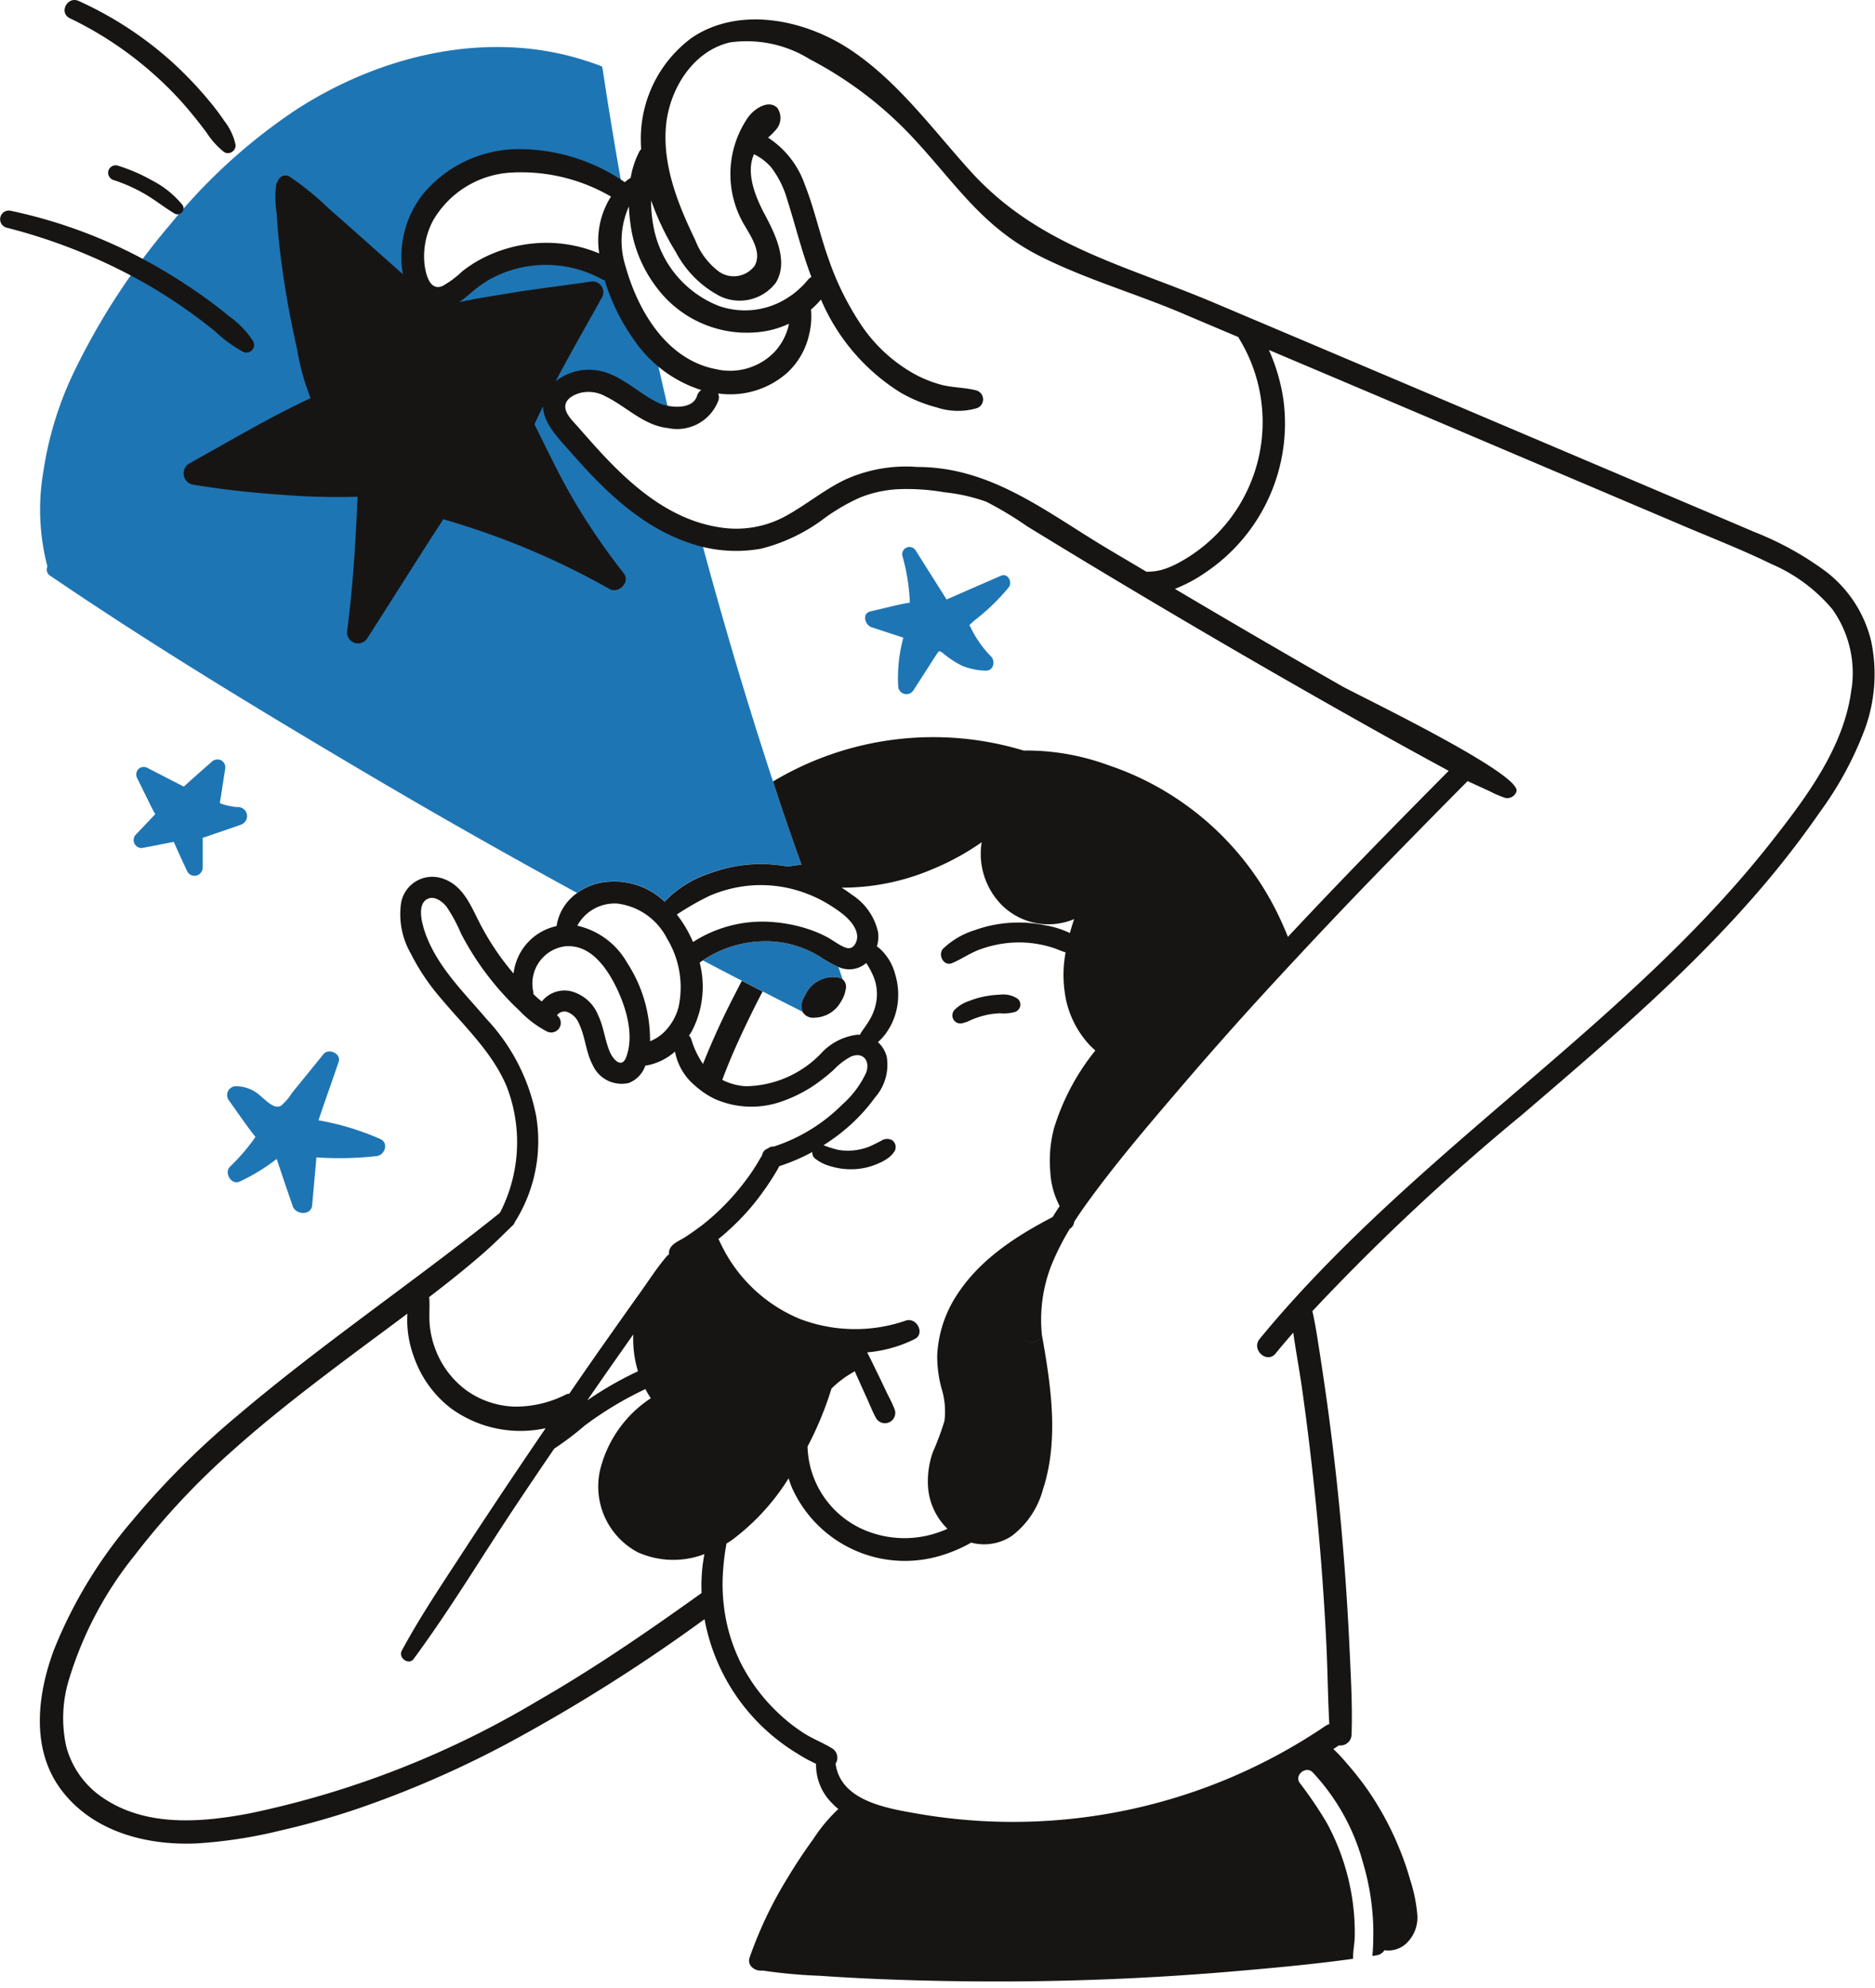 <svg id="グループ_161" data-name="グループ 161" xmlns="http://www.w3.org/2000/svg" xmlns:xlink="http://www.w3.org/1999/xlink" width="133" height="141" viewBox="0 0 133 141">
  <defs>
    <clipPath id="clip-path">
      <rect id="長方形_159" data-name="長方形 159" width="133" height="141" fill="none"/>
    </clipPath>
  </defs>
  <g id="グループ_160" data-name="グループ 160" clip-path="url(#clip-path)">
    <path id="パス_266" data-name="パス 266" d="M57.093,61.6c-.234.031-.581.075-.99.134-.111-.019-.219-.04-.326-.052-.06-.012-.119-.019-.183-.028-.151-.019-.3-.04-.458-.052-.306-.028-.612-.043-.922-.043a9.9,9.9,0,0,0-1.9.178,10,10,0,0,0-1.221.3c-.2.063-.39.132-.581.2a7.719,7.719,0,0,0-3.134,1.986,5.18,5.18,0,0,0-4.652-1.32,4.208,4.208,0,0,0-1.555.709Q32.828,59.063,24.654,54.2C17.607,50.019,10.592,45.74,3.816,41.132a.52.52,0,0,1-.215-.67,15.884,15.884,0,0,1-.294-6.689,24.743,24.743,0,0,1,2.112-6.966,49.067,49.067,0,0,1,6.955-10.674A40.108,40.108,0,0,1,21.2,8.1c6.029-3.919,13.68-5.745,20.592-3.5.386.119.768.258,1.146.4a1.074,1.074,0,0,1,.043.166c.064.407.124.816.187,1.22q.579,3.749,1.256,7.488c-1.825-1.125-5.739-3.313-9.078-2.163-4.371,1.5-5.349,4.5-5.651,6.605s.3,4.128,1.734,3.379,4.144-3.454,6.554-3.154,5.878.975,5.878,1.276a43.144,43.144,0,0,0,2.545,4.034q.644,2.966,1.34,5.9c-1.257-.773-4.288-2.531-5.468-2.353-1.5.226-2.562-.225-2.41,1.276s3.468,6.379,5.8,7.658a32.042,32.042,0,0,0,4.175,1.775q.979,3.668,2.041,7.315,1.5,5.163,3.185,10.281c.239.741.486,1.478.732,2.215.414,1.231.847,2.456,1.289,3.68" transform="translate(-0.238 -0.291)" fill="#1e75b4"/>
    <path id="パス_267" data-name="パス 267" d="M63.925,75.278a.741.741,0,0,0-.195-.1,2.162,2.162,0,0,0-2.478,1.265,1.294,1.294,0,0,0-.175,1.133q-1.419-.713-2.831-1.442c-.489-.25-.978-.5-1.468-.753q-1.383-.713-2.767-1.442a8.014,8.014,0,0,1,4.335-1.359,6.954,6.954,0,0,1,1.081.06,7.146,7.146,0,0,1,.732.134,7.488,7.488,0,0,1,2.164.9,9.377,9.377,0,0,0,1.3.725c.1.293.207.587.306.884" transform="translate(-4.155 -5.831)" fill="#1e75b4"/>
    <path id="パス_268" data-name="パス 268" d="M76.657,45.052a15.559,15.559,0,0,1-1.506,1.573c-.273.245-.554.483-.846.71-.147.119-.283.245-.424.371a7.782,7.782,0,0,0,1.533,2.24c.322.328.175,1.011-.354,1a4.676,4.676,0,0,1-1.681-.336,6.619,6.619,0,0,1-1.368-.895c-.267-.2-.284-.192-.46.074s-.341.528-.512.794q-.552.859-1.112,1.727a.587.587,0,0,1-1.1-.231,10.782,10.782,0,0,1,.366-3.468q-1.127-.372-2.25-.74c-.487-.161-.709-.993-.066-1.133.916-.2,1.842-.462,2.775-.615a14.3,14.3,0,0,0-.519-3.29.513.513,0,0,1,.916-.433l2.211,3.5q1.926-.844,3.856-1.682c.5-.22.838.472.54.832" transform="translate(-5.114 -3.388)" fill="#1e75b4"/>
    <path id="パス_269" data-name="パス 269" d="M28.061,88.5a24.135,24.135,0,0,1-4.275.091c-.1,1.129-.2,2.262-.3,3.392-.068.745-1.161.69-1.376.075-.39-1.114-.763-2.235-1.142-3.356a13.521,13.521,0,0,1-2.621,1.6c-.593.281-1.134-.625-.684-1.058a14.181,14.181,0,0,0,1.8-2.1c-.672-.856-1.285-1.759-1.917-2.643a.628.628,0,0,1,.489-.955,2.54,2.54,0,0,1,1.746.654c.35.273,1.011,1.03,1.5.725a4.078,4.078,0,0,0,.775-.908L22.8,83.1c.5-.61.99-1.216,1.483-1.826.374-.46,1.28-.043,1.078.547-.465,1.382-.963,2.753-1.428,4.14a18.886,18.886,0,0,1,4.383,1.327c.616.273.334,1.141-.255,1.208" transform="translate(-1.342 -6.514)" fill="#1e75b4"/>
    <path id="パス_270" data-name="パス 270" d="M17.871,63.192c-.5.178-1,.349-1.5.519-.239.084-.482.163-.72.246-.131.043-.262.091-.39.134a.8.8,0,0,0-.091.028v.658c0,.472,0,.947,0,1.419a.6.6,0,0,1-.4.586.582.582,0,0,1-.672-.237c-.342-.705-.664-1.419-.978-2.135a1.148,1.148,0,0,0-.119.019c-.227.044-.453.087-.684.135-.486.095-.97.189-1.456.277a.559.559,0,0,1-.536-.321.552.552,0,0,1,.087-.613c.466-.487.927-.979,1.392-1.467-.219-.368-.4-.764-.593-1.149l-.679-1.379a.565.565,0,0,1,.055-.646.547.547,0,0,1,.641-.115q1.3.67,2.6,1.339c.648-.594,1.309-1.173,1.969-1.751a.6.6,0,0,1,.668-.123.578.578,0,0,1,.3.61c-.076.472-.148.944-.223,1.415-.052.337-.1.681-.159,1.018a.45.45,0,0,1,.043.016,1.021,1.021,0,0,0,.139.055,4.868,4.868,0,0,0,.585.147c.1.019.2.036.3.047.024,0,.055.008.088.012s.1,0,.1,0a.656.656,0,0,1,.667.522.646.646,0,0,1-.429.729" transform="translate(-0.79 -4.705)" fill="#1e75b4"/>
    <path id="パス_271" data-name="パス 271" d="M62.5,78.22a2.21,2.21,0,0,0,1.638-.769,3.34,3.34,0,0,0,.322-.487,2.22,2.22,0,0,0,.274-.8.684.684,0,0,0-.226-.666.786.786,0,0,0-.195-.1,2.161,2.161,0,0,0-2.478,1.265A1.294,1.294,0,0,0,61.66,77.8a.876.876,0,0,0,.839.424" transform="translate(-4.738 -6.051)" fill="#171514"/>
    <path id="パス_272" data-name="パス 272" d="M73.785,78.744a2.4,2.4,0,0,0,.651-.217c-.09.04.124-.053.144-.062.059-.025.118-.049.178-.071a6.524,6.524,0,0,1,.955-.279l.06-.013.058-.009c.085-.013.169-.026.255-.036.159-.019.319-.031.48-.037a3.039,3.039,0,0,0,1.062-.094.577.577,0,0,0,.37-.412A.547.547,0,0,0,77.831,77a1.85,1.85,0,0,0-1.277-.3,6.7,6.7,0,0,0-1.156.14,5.4,5.4,0,0,0-.983.294,2.573,2.573,0,0,0-1.086.655.578.578,0,0,0-.09.626.565.565,0,0,0,.546.326" transform="translate(-5.63 -6.162)" fill="#171514"/>
    <path id="パス_273" data-name="パス 273" d="M132.943,45.506a8.813,8.813,0,0,0-3.2-4.863,22.17,22.17,0,0,0-5.086-2.806c-2.269-.973-4.546-1.93-6.819-2.9l-13.9-5.9Q95.124,25.3,86.3,21.568c-6.375-2.691-12.444-4.022-17.244-9.329-2.691-2.976-5.094-6.3-8.428-8.542s-7.989-3.146-11.32-.9a8.9,8.9,0,0,0-3.618,7.265c0,.215.013.429.022.645a.636.636,0,0,0-.108.126,6.276,6.276,0,0,0-.632,1.894,4.787,4.787,0,0,0-.421.312,13.286,13.286,0,0,0-7.627-2.344,8.859,8.859,0,0,0-6.69,3.195,7.187,7.187,0,0,0-1.42,5.676c-.883-.779-1.761-1.564-2.641-2.346s-1.762-1.561-2.645-2.339a20.106,20.106,0,0,0-2.789-2.26.57.57,0,0,0-.8.365.57.57,0,0,0-.115.238,7.382,7.382,0,0,0,.025,1.955c.045.661.1,1.322.163,1.982.135,1.318.325,2.632.543,3.939.214,1.28.472,2.554.762,3.818a16.225,16.225,0,0,0,.95,3.435c-2.962,1.382-5.791,3.076-8.647,4.657a.817.817,0,0,0,.276,1.475q3.053.5,6.138.708a50.746,50.746,0,0,0,5.562.155c-.128,3.174-.325,6.337-.734,9.491a.779.779,0,0,0,1.45.506c.983-1.524,1.949-3.059,2.922-4.589L30.671,38.5c.325-.512.684-1.028,1-1.558a54.545,54.545,0,0,1,11.8,4.948c.649.365,1.492-.5,1.011-1.112a46.413,46.413,0,0,1-3.558-5.2c-1.022-1.745-1.875-3.562-2.777-5.367.191-.429.4-.846.606-1.268.02,1.194,1.109,2.272,1.876,3.147,2.366,2.7,4.975,5.329,8.459,6.518a10.044,10.044,0,0,0,5.126.424,12.5,12.5,0,0,0,4.538-2.188,13.886,13.886,0,0,1,2.5-1.446,8.469,8.469,0,0,1,2.923-.594,15.37,15.37,0,0,1,3.038.225,12.6,12.6,0,0,1,2.979.67,25.443,25.443,0,0,1,2.919,1.756q1.778,1.087,3.559,2.168,3.61,2.181,7.242,4.322,7.176,4.231,14.456,8.3,2.308,1.284,4.629,2.54c-3.854,3.879-7.675,7.781-11.405,11.772-.124-.3-.246-.6-.378-.887a20.7,20.7,0,0,0-12.4-11.3,16.828,16.828,0,0,0-5.969-1.025c.174.052.345.107.517.166-.172-.059-.342-.114-.522-.166a22.106,22.106,0,0,0-17.772,2.194c.238.741.485,1.478.732,2.215.414,1.231.846,2.456,1.288,3.68-.234.031-.581.075-.99.134.147.029.294.056.438.092-.148-.036-.291-.063-.442-.092-.107-.019-.214-.04-.322-.051-.059-.012-.119-.019-.183-.028-.15-.019-.3-.04-.457-.052-.306-.028-.613-.043-.923-.043a10.507,10.507,0,0,0-3.117.483c-.2.063-.39.132-.581.2a7.713,7.713,0,0,0-3.134,1.986,5.182,5.182,0,0,0-4.653-1.32,4.19,4.19,0,0,0-1.554.709,3.5,3.5,0,0,0-1.456,2.341,3.9,3.9,0,0,0-3.051,3.364,18.534,18.534,0,0,1-2.36-3.5c-.675-1.29-1.2-2.776-2.732-3.256a2.248,2.248,0,0,0-2.887,1.762,5.58,5.58,0,0,0,.674,3.547,15.508,15.508,0,0,0,2.175,3.236c1.645,1.964,3.641,3.817,4.641,6.221a10.909,10.909,0,0,1-.476,8.959c-6.107,4.9-12.63,9.3-18.6,14.369a58.715,58.715,0,0,0-7.553,7.551,32.83,32.83,0,0,0-5.484,9.073c-1.189,3.2-1.658,7.065.545,9.965,2.236,2.94,6.021,3.919,9.569,3.764a33.614,33.614,0,0,0,5.925-.908,56.119,56.119,0,0,0,5.512-1.557A72.709,72.709,0,0,0,36.156,123.8a121.121,121.121,0,0,0,14.054-8.855,14.114,14.114,0,0,0,6.582,9.529,10.3,10.3,0,0,0,1.328.726,3.833,3.833,0,0,0,1.142,2.8,4.233,4.233,0,0,0,.438.407,11.5,11.5,0,0,0-1.782,2.14c-.633.872-1.233,1.771-1.786,2.695a28.76,28.76,0,0,0-2.728,5.709c-.191.578.414.982.922.911a37.02,37.02,0,0,0,4.073.372c1.435.1,2.867.177,4.307.237q4.252.172,8.518.166,8.565-.012,17.116-.769c2.622-.23,5.262-.475,7.875-.84-.017-.5.1-1.035.115-1.526.012-.563-.008-1.121-.052-1.684a16.331,16.331,0,0,0-.629-3.3,16.147,16.147,0,0,0-1.328-3.177,28.791,28.791,0,0,0-1.893-2.786c-.393-.551.426-1.224.907-.761a15.1,15.1,0,0,1,3.575,6.4,17.623,17.623,0,0,1,.684,3.625,15.819,15.819,0,0,1,.047,1.847,11.593,11.593,0,0,1-.059,1.161c.1-.011.195-.028.29-.043a.8.8,0,0,0,.569-.364,1.874,1.874,0,0,0,1.552-.484,2.528,2.528,0,0,0,.771-2.1,11.21,11.21,0,0,0-.512-2.444,19.736,19.736,0,0,0-.764-2.2,21.546,21.546,0,0,0-2.238-4.14,21.8,21.8,0,0,0-1.475-1.874,11.908,11.908,0,0,0-.959-1.023c.12-.075.239-.158.39-.261a.789.789,0,0,0,.9-.769c.067-1.973-.044-3.981-.136-5.955s-.21-3.962-.362-5.943q-.447-5.937-1.268-11.843c-.159-1.125-.326-2.254-.5-3.379-.155-.962-.292-1.951-.514-2.905A159.122,159.122,0,0,1,108.17,79.2c6.129-5.251,12.326-10.511,17.518-16.717q1.952-2.334,3.682-4.837a24.363,24.363,0,0,0,3.16-5.863,11.361,11.361,0,0,0,.414-6.28M46.421,14.324A18.533,18.533,0,0,0,48.177,18a7.418,7.418,0,0,0,3.107,3.113,3.224,3.224,0,0,0,3.986-.947c.882-1.454.035-3.3-.769-4.8-.714-1.331-1.368-3-.783-4.307a3.763,3.763,0,0,1,1.227.939,6.879,6.879,0,0,1,1.145,2.327c.568,1.785,1.007,3.6,1.67,5.359.01.027.022.052.033.079h0a.742.742,0,0,0-.251.2,5.9,5.9,0,0,1-.724.745,5.1,5.1,0,0,1-.668.5,5.587,5.587,0,0,1-4.947.6,7.5,7.5,0,0,1-4.605-5.582,9.263,9.263,0,0,1-.175-1.624c0-.1,0-.19,0-.285m-1.577.44a11.06,11.06,0,0,0,.1,1.169,9.42,9.42,0,0,0,1.818,4.516,7.983,7.983,0,0,0,7.989,3.122,6.853,6.853,0,0,0,1.44-.484c-.012.072-.024.147-.04.218a4.212,4.212,0,0,1-.99,1.792,4.382,4.382,0,0,1-4.12,1.212c-3.5-.654-5.544-4.113-6.431-7.278a5.971,5.971,0,0,1,.234-4.267M31.625,20.4c-.957.418-1.23-1.007-1.29-1.666a5.387,5.387,0,0,1,.658-3.043,6.842,6.842,0,0,1,5.4-3.325,12.642,12.642,0,0,1,7.181,1.695,5.823,5.823,0,0,0-.834,4.032,9.712,9.712,0,0,0-5.39-.614,9.933,9.933,0,0,0-3.125,1.082,8.629,8.629,0,0,0-1.211.811A6.741,6.741,0,0,1,31.625,20.4m10.6-.324c-1.972.3-3.954.519-5.922.848-1.153.192-2.333.372-3.491.622.414-.28.778-.627,1.168-.939a7.523,7.523,0,0,1,1.482-.925,8.258,8.258,0,0,1,7.508.263.79.79,0,0,0,.158.052,14.657,14.657,0,0,0,2.14,4.314,9.117,9.117,0,0,0,4.7,3.467l.016,0a.764.764,0,0,0-.306.411c-.31,1.03-1.993.848-2.724.508-1.471-.69-2.684-2.049-4.35-2.31a3.787,3.787,0,0,0-2.956.776c1.056-2.018,2.2-3.989,3.306-5.986a.766.766,0,0,0-.725-1.1M81.555,40.665c-1.022-.61-2.051-1.208-3.07-1.824-4.18-2.524-8.033-5.606-13.18-5.606a10.467,10.467,0,0,0-5.086.883c-1.511.717-2.791,1.8-4.255,2.6a7.3,7.3,0,0,1-4.566.816c-3.436-.483-6.136-2.745-8.422-5.194-.593-.634-1.161-1.284-1.731-1.933-.357-.412-1.069-1.042-.882-1.656.136-.448.7-.69,1.118-.788a2.483,2.483,0,0,1,1.69.258c1.5.728,2.719,2.072,4.45,2.258A3.128,3.128,0,0,0,51.2,28.5a.643.643,0,0,0-.03-.475l.018,0a6.11,6.11,0,0,0,4.88-1.462,5.23,5.23,0,0,0,1.554-2.69,5.356,5.356,0,0,0,.139-1.8,5.883,5.883,0,0,0,.7-.705l.008-.011a14.416,14.416,0,0,0,5.613,6.584,10.211,10.211,0,0,0,2.594,1.07,4.76,4.76,0,0,0,2.853.054.661.661,0,0,0-.071-1.267c-.779-.2-1.594-.181-2.379-.373a8.526,8.526,0,0,1-2.187-.9,10.989,10.989,0,0,1-3.5-3.256,20.274,20.274,0,0,1-2.393-4.809C58.383,16.74,58,14.92,57.323,13.214A6.522,6.522,0,0,0,54.715,9.88a4.488,4.488,0,0,0,.523-.519,1.249,1.249,0,0,0,.132-1.592c-.588-.6-1.608.015-2.093.7a7.1,7.1,0,0,0-.338,7.447c.55.956,1.355,2.066.834,3.038a1.838,1.838,0,0,1-2.523.439,5.043,5.043,0,0,1-1.7-2.25c-1.194-2.467-2.257-5.118-2.093-7.852s1.886-5.548,4.564-6.164a8.473,8.473,0,0,1,5.65,1.191A27.2,27.2,0,0,1,65.04,9.937c3,3.222,4.869,6.288,8.983,8.359,3.255,1.639,6.825,2.656,10.145,4.073,1.3.556,2.61,1.105,3.917,1.659a.771.771,0,0,0,.03.08A11.336,11.336,0,0,1,83.76,40.073a5.924,5.924,0,0,1-1.142.465,4.322,4.322,0,0,1-1.063.127M72.849,56.828a.409.409,0,0,1-.023.151v0a.409.409,0,0,0,.023-.147M50.592,63.637a9.281,9.281,0,0,1,2.887-.721,9.1,9.1,0,0,1,3.336.356,9.982,9.982,0,0,1,1.424.555,9.249,9.249,0,0,1,.894.5c.715.448,1.726,1.141,1.889,2.036a1.021,1.021,0,0,1-.195.8c-.234.289-.533.218-.835.063-.39-.194-.739-.464-1.125-.67a8.494,8.494,0,0,0-1.344-.563c-.179-.06-.354-.111-.533-.158a10.738,10.738,0,0,0-1.738-.309c-.131-.012-.262-.024-.394-.032a9.084,9.084,0,0,0-5.464,1.43,8.613,8.613,0,0,0-1.149-1.949,19.41,19.41,0,0,1,2.346-1.339m2.267,6.034c-.163.313-.322.622-.482.935A54.543,54.543,0,0,0,50.1,75.57a6.3,6.3,0,0,1-.835-1.768.579.579,0,0,0-.159-.237c.076-.111.147-.222.21-.333a6.8,6.8,0,0,0,.549-4.846c.076-.055.147-.107.222-.158a8.014,8.014,0,0,1,4.335-1.359,7.086,7.086,0,0,1,1.082.06,7.177,7.177,0,0,1,.731.134,7.467,7.467,0,0,1,2.164.9,9.334,9.334,0,0,0,1.3.725,1.836,1.836,0,0,0,1.614-.028,1.955,1.955,0,0,0,.367-.246,5.479,5.479,0,0,1,.586,1.143,3.33,3.33,0,0,1,.139,1.526,3.716,3.716,0,0,1-.511,1.4c-.143.243-.281.433-.441.662a3.762,3.762,0,0,0-.229.361c-.054,0-.107-.012-.162-.011a4.183,4.183,0,0,0-2.645,1.391,7.569,7.569,0,0,1-5.261,2.266,4.243,4.243,0,0,1-1.686-.452c.6-1.636,1.344-3.225,2.1-4.774.247-.5.5-1,.76-1.494-.489-.25-.978-.5-1.467-.753m-8.921-5.491a4.579,4.579,0,0,1,3.6,2.476,6.67,6.67,0,0,1,.827,4.866,3.852,3.852,0,0,1-1.046,1.8,3,3,0,0,1-.98.63,9.972,9.972,0,0,0-1.623-5.563,5.433,5.433,0,0,0-3.536-2.63,3.019,3.019,0,0,1,2.763-1.574m-3.52,3.032c1.611-.1,2.709,1.35,3.377,2.623.775,1.48,1.47,3.59.847,5.244-.317.841-.939.153-1.164-.387-.347-.835-.427-1.75-.816-2.573A2.851,2.851,0,0,0,40.673,70.4a2.053,2.053,0,0,0-2.007.743c-.164-.134-.327-.271-.482-.414-.042-.038-.077-.083-.117-.12a.635.635,0,0,0,0-.138,2.668,2.668,0,0,1,2.356-3.255M50,113.091c-3.754,2.686-7.552,5.306-11.573,7.615a66.081,66.081,0,0,1-20.488,8.011c-3.436.65-7.325.971-10.372-1.085a6.345,6.345,0,0,1-2.621-3.613,9.312,9.312,0,0,1,.155-4.707A26.055,26.055,0,0,1,9.8,110.4a53.023,53.023,0,0,1,7.067-7.532c2.748-2.449,5.682-4.679,8.625-6.883,1.211-.9,2.43-1.8,3.643-2.709a7.47,7.47,0,0,0,.47,3.092,7.842,7.842,0,0,0,2.6,3.612,8.378,8.378,0,0,0,6.735,1.421q-3.21,4.7-6.317,9.471c-1.349,2.068-2.72,4.133-3.889,6.308-.27.5.493,1.062.843.582,2.585-3.5,4.836-7.263,7.25-10.88.9-1.351,1.806-2.695,2.724-4.034a20.73,20.73,0,0,0,2.164-1.636,24.823,24.823,0,0,1,2.652-1.732c.537-.305,1.09-.59,1.65-.852a6.615,6.615,0,0,0,.382.649,8.5,8.5,0,0,0-3.607,5.127,5.281,5.281,0,0,0,2.688,5.8,6.174,6.174,0,0,0,4.721.127,11.868,11.868,0,0,0-.2,2.753M41.89,99.43c.8-1.157,1.6-2.31,2.41-3.459.282-.4.569-.812.855-1.217a7.871,7.871,0,0,0,.334,2.612c-.608.28-1.208.594-1.794.927-.616.352-1.22.733-1.806,1.137m7.93-12.263c-.191.143-.382.278-.577.412-.143.1-.29.2-.441.293-.41.261-1.038.475-1.11,1.018a.73.73,0,0,0,0,.19.435.435,0,0,0-.155.123c-.708.824-1.3,1.758-1.933,2.642s-1.268,1.783-1.9,2.679q-1.558,2.2-3.082,4.425l-.008.012A.56.56,0,0,0,40.4,99a7.829,7.829,0,0,1-3.725.869,6.226,6.226,0,0,1-3.39-1.174,6.443,6.443,0,0,1-2.141-2.825,6.585,6.585,0,0,1-.426-1.782c-.056-.626.007-1.253-.03-1.876a.546.546,0,0,0-.023-.1c1.317-1.01,2.618-2.04,3.866-3.13.713-.624,1.386-1.295,2.068-1.958l.006,0h0l0,0a.533.533,0,0,0,.138-.22,10.753,10.753,0,0,0,1.522-7.549,13.9,13.9,0,0,0-3.519-6.873c-1.554-1.83-3.39-3.6-4.267-5.883-.237-.617-.782-2.262.121-2.65.485-.208,1.036.224,1.314.577a11.232,11.232,0,0,1,1.029,1.91A20.355,20.355,0,0,0,37.091,71.8a7.384,7.384,0,0,0,1.953,1.475.679.679,0,0,0,.764-1.1c-.02-.023-.043-.042-.064-.065.018-.022.041-.034.057-.059a.661.661,0,0,1,.685-.162,1.429,1.429,0,0,1,.814.815c.458.93.479,2.009.972,2.932a2.246,2.246,0,0,0,2.56,1.285,2.005,2.005,0,0,0,1.176-1.227,4.154,4.154,0,0,0,2.106-1,4.134,4.134,0,0,0,1.432,2.424,6.047,6.047,0,0,0,1.042.753,4.473,4.473,0,0,0,.414.21,6.431,6.431,0,0,0,4.8.107,9.74,9.74,0,0,0,2.474-1.311,12.717,12.717,0,0,0,1.1-.895,4.815,4.815,0,0,1,1.2-.923c.875-.384,1.4.289,1.1,1.126A6.883,6.883,0,0,1,60,78.431a12.2,12.2,0,0,1-4.864,2.994.6.6,0,0,0-.426.135.613.613,0,0,0-.421.5c-.139.218-.267.448-.4.666-.2.325-.414.642-.644.951A17.089,17.089,0,0,1,51.61,85.6c-.306.309-.62.611-.951.891-.27.238-.553.464-.839.678m1.388.808a17.935,17.935,0,0,0,1.467-1.335,16.3,16.3,0,0,0,1.69-2.017c.279-.388.545-.78.792-1.188.123-.2.246-.4.354-.618a13.763,13.763,0,0,0,2.338-1l.006,0a.537.537,0,0,0,.157.429,2.991,2.991,0,0,0,1.147.578,4.875,4.875,0,0,0,1.194.207A4.74,4.74,0,0,0,62.6,82.6a3.277,3.277,0,0,0,.563-.308,1.8,1.8,0,0,0,.529-.539.6.6,0,0,0-.15-.76.737.737,0,0,0-.809.033c-.28.135-.623.326-.921.438a4.153,4.153,0,0,1-2.088.206,7.3,7.3,0,0,1-1.074-.337l0,0A13.541,13.541,0,0,0,60.323,80.1a12.412,12.412,0,0,0,1.969-2.139,3.509,3.509,0,0,0,.846-2.885,2.075,2.075,0,0,0-.631-1.052,3.665,3.665,0,0,0,.68-.786,4.566,4.566,0,0,0,.714-1.9,5,5,0,0,0-.175-2.15,3.678,3.678,0,0,0-1.2-1.894.969.969,0,0,0-.091-.049,2.484,2.484,0,0,0,.086-1.007,4.233,4.233,0,0,0-1.85-2.662c-.238-.178-.481-.349-.736-.508A16.219,16.219,0,0,0,66.276,61.8a18.162,18.162,0,0,0,3.592-1.95,5.166,5.166,0,0,0,1.4,4.425A4.7,4.7,0,0,0,76.425,65.3c-.107.325-.207.649-.3.987a6.536,6.536,0,0,0-1.729-.546,9.259,9.259,0,0,0-2.553-.175,8.914,8.914,0,0,0-2.439.509,5.66,5.66,0,0,0-2.28,1.33c-.38.438.05,1.267.654,1.012.687-.291,1.289-.727,2-.979a8.206,8.206,0,0,1,2.146-.462,7.83,7.83,0,0,1,2.123.128,7.328,7.328,0,0,1,1.029.279c.246.089.492.205.746.275v0a8.78,8.78,0,0,0,.036,3.392A6.831,6.831,0,0,0,77.4,74.092a5.52,5.52,0,0,0,.533.523,16.4,16.4,0,0,0-2.939,5.535,8.987,8.987,0,0,0-.258,3.055A5.831,5.831,0,0,0,75.4,85.65c-.167.254-.334.511-.493.773-2.622,1.371-5.158,3-6.793,5.523a8.543,8.543,0,0,0-1.4,4.307,8.883,8.883,0,0,0,.294,2.282,5.536,5.536,0,0,1,.219,2.362,19.961,19.961,0,0,1-.822,2.2,6.26,6.26,0,0,0-.35,2.3,4.586,4.586,0,0,0,1.389,3.139l-.006,0a4.122,4.122,0,0,1-.382.159,7.3,7.3,0,0,1-5.055.1,6.631,6.631,0,0,1-4.485-6.09,24.073,24.073,0,0,0,1.7-4.116,7.47,7.47,0,0,1,1.654-1.224c.1.241.21.479.318.721.186.416.374.828.56,1.24.21.464.4.959.653,1.4a.732.732,0,0,0,1.308-.618c-.163-.452-.41-.887-.617-1.323s-.414-.872-.624-1.3c-.2-.408-.39-.817-.6-1.22-.041-.079-.08-.159-.12-.242a9.307,9.307,0,0,0,3.365-.939c.76-.384.151-1.565-.624-1.315a10.989,10.989,0,0,1-7.525-.12,10.768,10.768,0,0,1-5.524-5.17c-.083-.166-.167-.333-.242-.5m80.373-39.044c-.483,4.125-3.225,7.751-5.723,10.927-4.9,6.229-10.872,11.5-16.863,16.65-6.045,5.2-12.166,10.349-17.478,16.313q-.98,1.1-1.917,2.241c-.626.76.513,1.8,1.134,1.031.4-.5.827-.985,1.245-1.473.2,1.4.463,2.792.655,4.179q.413,2.948.736,5.908.651,5.871.947,11.775c.1,1.961.115,3.938.219,5.9a.966.966,0,0,0-.27.127,39.5,39.5,0,0,1-28.725,6.26c-2.31-.4-5.658-.892-6.025-3.582a.776.776,0,0,0-.23-1.074c-.644-.4-1.368-.673-2.012-1.082a12.225,12.225,0,0,1-1.762-1.375,12.959,12.959,0,0,1-2.645-3.459,12.228,12.228,0,0,1-1.28-4.247c-.016-.123-.028-.25-.04-.372a13.538,13.538,0,0,1-.04-1.569,17.383,17.383,0,0,1,.27-2.433,5.181,5.181,0,0,0,.441-.289,16.026,16.026,0,0,0,3.965-4.334,6.739,6.739,0,0,0,.255.7,8.778,8.778,0,0,0,10.339,4.837,10.223,10.223,0,0,0,2.358-.979l0,0a3.534,3.534,0,0,0,2.885-.477,6.122,6.122,0,0,0,2.2-3.277c1.169-3.57.56-7.448-.084-11.063-.031.686-1.146.9-1.308.171.162.725,1.277.515,1.308-.178v-.067a10.582,10.582,0,0,1,.668-4.727,17.868,17.868,0,0,1,1.325-2.635c-.823.527-1.683,1.05-2.514,1.612.831-.562,1.69-1.085,2.525-1.62a.618.618,0,0,0,.294-.471c.27-.429.557-.844.851-1.256,2.088-2.9,4.438-5.642,6.765-8.36q3.286-3.839,6.72-7.552c.458-.495.915-.99,1.376-1.482q3.365-3.62,6.821-7.151,2.678-2.747,5.384-5.472c.206.1.414.195.622.29l.952.436a7.065,7.065,0,0,0,1.1.469.69.69,0,0,0,.787-.451c.059-.168-.106-.418-.439-.725-2.12-1.952-11.025-6.228-11.952-6.757q-5.948-3.4-11.837-6.892A10.437,10.437,0,0,0,85.773,40.7a12.738,12.738,0,0,0,5.515-12.113,13.247,13.247,0,0,0-1.047-3.649q4.526,1.913,9.05,3.832l13.626,5.785,6.859,2.913c2.042.866,4.121,1.676,6.114,2.652a11.613,11.613,0,0,1,4.316,3.2,7.785,7.785,0,0,1,1.374,5.612" transform="translate(-0.235 -0.12)" fill="#171514"/>
    <path id="パス_274" data-name="パス 274" d="M13.384,23.374c.631.453,1.249.926,1.855,1.411a9.639,9.639,0,0,0,2.009,1.47.544.544,0,0,0,.7-.771,6.632,6.632,0,0,0-1.722-1.774c-.641-.532-1.307-1.033-1.988-1.511a38.862,38.862,0,0,0-4.208-2.587,35.479,35.479,0,0,0-9.31-3.369A.617.617,0,0,0,.471,17.45a39.847,39.847,0,0,1,8.9,3.44,35.817,35.817,0,0,1,4.009,2.483" transform="translate(0 -1.304)" fill="#171514"/>
    <path id="パス_275" data-name="パス 275" d="M11.458,13.837a12.638,12.638,0,0,0-2.505-1.082.542.542,0,0,0-.635.418.549.549,0,0,0,.419.632,11.4,11.4,0,0,1,2.224,1.005c.719.421,1.366.946,2.081,1.37a.428.428,0,0,0,.552-.607,6.737,6.737,0,0,0-2.135-1.736" transform="translate(-0.639 -1.023)" fill="#171514"/>
    <path id="パス_276" data-name="パス 276" d="M5.336,1.293A25.656,25.656,0,0,1,11.409,5.37a24.262,24.262,0,0,1,2.5,2.6q.58.7,1.127,1.434A5.658,5.658,0,0,0,16.3,10.8a.549.549,0,0,0,.794-.517,4.167,4.167,0,0,0-.79-1.692,17.944,17.944,0,0,0-1.148-1.514A26.786,26.786,0,0,0,12.43,4.255,25.788,25.788,0,0,0,5.962.068c-.8-.364-1.43.839-.626,1.225" transform="translate(-0.382 0)" fill="#171514"/>
  </g>
</svg>
